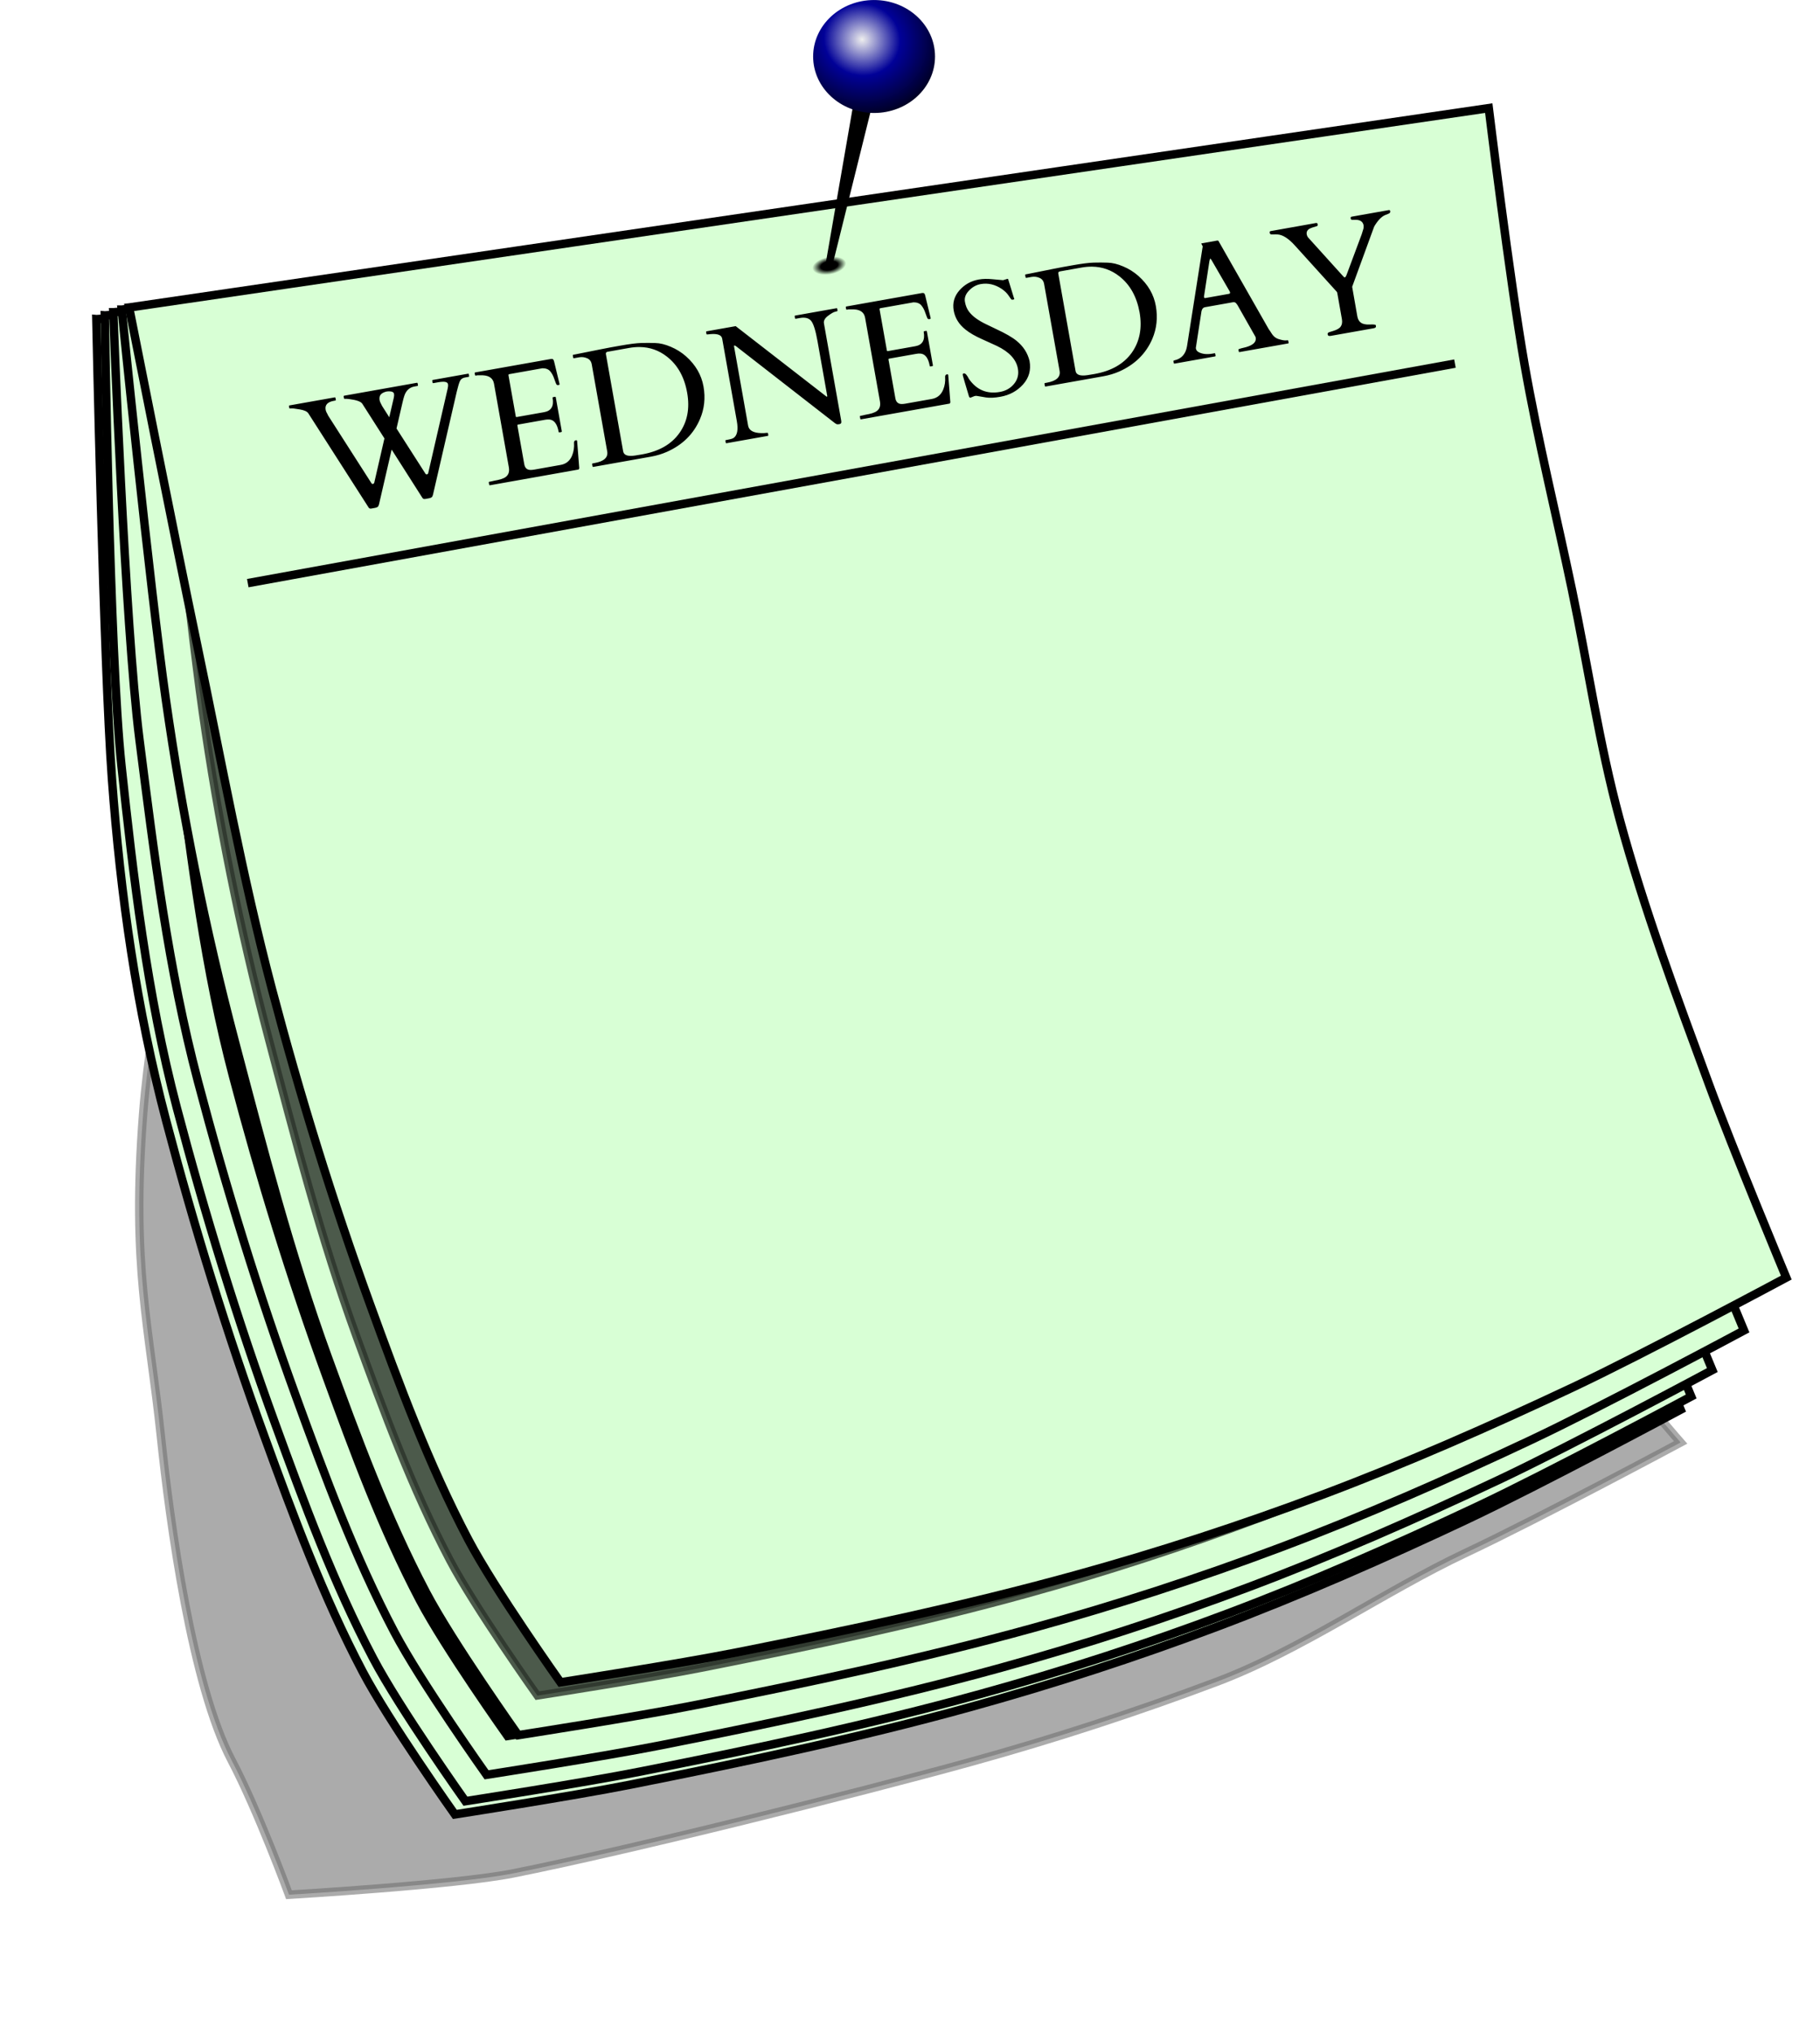<?xml version="1.0" encoding="UTF-8"?>
<svg width="486.17mm" height="542.94mm" version="1.1" viewBox="0 0 1722.6 1923.8" xmlns="http://www.w3.org/2000/svg">
<defs>
<filter id="c" x="-.09" y="-.097" width="1.181" height="1.194" color-interpolation-filters="sRGB">
<feGaussianBlur stdDeviation="107.538"/>
</filter>
<filter id="d" x="-.036" y="-.036" width="1.072" height="1.072" color-interpolation-filters="sRGB">
<feGaussianBlur stdDeviation="42.641"/>
</filter>
<filter id="e" x="-.036" y="-.036" width="1.072" height="1.072" color-interpolation-filters="sRGB">
<feGaussianBlur stdDeviation="44.868"/>
</filter>
<filter id="f" x="-.036" y="-.036" width="1.071" height="1.073" color-interpolation-filters="sRGB">
<feGaussianBlur stdDeviation="42.84"/>
</filter>
<filter id="g" x="-.035" y="-.037" width="1.071" height="1.073" color-interpolation-filters="sRGB">
<feGaussianBlur stdDeviation="45.378"/>
</filter>
<radialGradient id="b" cx="3057.9" cy="-457.67" r="26.67" gradientTransform="matrix(1.215 0 0 .626 -655.67 -198.81)" gradientUnits="userSpaceOnUse">
<stop offset="0"/>
<stop offset=".5"/>
<stop stop-opacity="0" offset="1"/>
</radialGradient>
<radialGradient id="a" cx="-393.21" cy="781.63" r="38.523" gradientTransform="matrix(2.178 3.872 -4.008 1.935 7016.9 -1399.1)" gradientUnits="userSpaceOnUse">
<stop stop-color="#eee" offset="0"/>
<stop stop-color="#010198" offset=".411"/>
<stop offset="1"/>
</radialGradient>
</defs>
<g transform="translate(2112.7 946.68)">
<g transform="translate(-4369.7 -424.63)">
<g fill-rule="evenodd" stroke="#000">
<path transform="matrix(.5 0 0 .5 1559.1 219.92)" d="m1836.3-565.19c830.07-28.996 1370.2-51.78 2079.3 20.23 25.109 143.63 60.262 285.32 90.113 428.04 30.227 144.52 51.444 291.18 90.113 433.67 46.18 170.17 108.04 335.79 168.96 501.25 45.414 123.33 312.43 428.08 312.43 428.08s-268 143.68-405.51 208.39c-155.24 73.047-312.5 184.36-473.09 244.75-153.37 57.677-309.51 108.46-467.46 152.07-211.6 58.418-648.75 167.67-864.06 210.43-110.19 21.886-424.29 40.321-424.29 40.321s-58.624-159.42-108.59-254.34c-74.872-142.23-116.71-449.29-133.86-612.93-21.726-207.29-56.102-319.93-33.72-609.59 17.021-220.28 76.969-413.05 60.676-635.1-16-217.77 109-555.3 109-555.3z" filter="url(#c)" opacity=".574" stroke-width="16"/>
<path d="m2348.2-220.06 1217.9-74.675s19.756 161.89 33.792 242.18c12.554 71.814 30.131 142.66 45.057 214.02 15.114 72.259 25.722 145.59 45.057 216.83 23.09 85.084 54.018 167.9 84.481 250.63 22.707 61.667 73.217 183.04 73.217 183.04s-134 71.842-202.75 104.19c-77.622 36.523-156.25 71.182-236.55 101.38-76.686 28.838-154.76 54.23-233.73 76.033-105.8 29.209-213.37 51.835-321.03 73.217-55.096 10.943-166.15 28.16-166.15 28.16s-62.312-87.708-87.297-135.17c-37.436-71.114-65.466-146.94-92.929-222.47-35.611-97.937-66.347-197.74-92.929-298.5-28.179-106.81-43.255-212.82-51.401-323.84-7.989-108.87-14.769-435.03-14.769-435.03z" fill="#d8ffd5" stroke-width="8"/>
<path transform="matrix(.5 0 0 .5 1559.1 219.92)" d="m1651.7-814.27 2316.5-142.03s37.576 307.91 64.273 460.62c23.878 136.59 57.309 271.34 85.697 407.06 28.746 137.43 48.923 276.91 85.697 412.42 43.916 161.83 102.74 319.34 160.68 476.69 43.188 117.29 139.26 348.14 139.26 348.14s-254.86 136.64-385.64 198.17c-147.64 69.467-297.19 135.39-449.91 192.82-145.85 54.85-294.34 103.14-444.55 144.61-201.23 55.555-405.83 98.589-610.59 139.26-104.79 20.813-316.01 53.56-316.01 53.56s-118.52-166.82-166.04-257.09c-71.203-135.26-124.52-279.48-176.75-423.13-67.732-186.27-126.19-376.09-176.75-567.74-53.596-203.16-82.27-404.78-97.764-615.95-15.194-207.07-28.09-827.42-28.09-827.42z" filter="url(#d)" stroke-width="15.216"/>
<path d="m2356.2-223.56 1219.9-83.675s19.756 161.89 33.792 242.18c12.554 71.814 30.131 142.66 45.057 214.02 15.114 72.259 25.722 145.59 45.057 216.83 23.09 85.084 54.018 167.9 84.481 250.63 22.707 61.667 73.217 183.04 73.217 183.04s-134 71.842-202.75 104.19c-77.622 36.523-156.25 71.182-236.55 101.38-76.686 28.838-154.76 54.23-233.73 76.033-105.8 29.209-213.37 51.835-321.03 73.217-55.096 10.943-166.15 28.16-166.15 28.16s-62.312-87.708-87.297-135.17c-37.436-71.114-65.466-146.94-92.929-222.47-35.611-97.937-66.347-197.74-92.929-298.5-28.179-106.81-41.352-220.08-52.401-323.84-11.558-108.55-15.769-426.03-15.769-426.03z" fill="#d8ffd5" stroke-width="8"/>
<path transform="matrix(.475 0 0 .475 1635 230.59)" d="m1594.2-886.97 2439.9-167.35s39.512 323.78 67.585 484.36c25.109 143.63 60.262 285.32 90.113 428.04 30.227 144.52 51.444 291.18 90.113 433.67 46.18 170.17 108.04 335.79 168.96 501.25 45.414 123.33 146.43 366.08 146.43 366.08s-268 143.68-405.51 208.39c-155.24 73.047-312.5 142.36-473.09 202.75-153.37 57.677-309.51 108.46-467.46 152.07-211.6 58.418-426.75 103.67-642.06 146.43-110.19 21.886-332.29 56.321-332.29 56.321s-124.62-175.42-174.59-270.34c-74.872-142.23-130.93-293.88-185.86-444.93-71.222-195.87-132.69-395.47-185.86-597-56.358-213.63-82.705-440.15-104.8-647.69-23.116-217.1-31.538-852.06-31.538-852.06z" filter="url(#e)" stroke-width="16"/>
<path d="m2364.2-226.56 1231.9-105.67s19.756 161.89 33.792 242.18c12.554 71.814 30.131 142.66 45.057 214.02 15.114 72.259 25.722 145.59 45.057 216.83 23.09 85.084 54.018 167.9 84.481 250.63 22.707 61.667 73.217 183.04 73.217 183.04s-134 71.842-202.75 104.19c-77.622 36.523-156.25 71.182-236.55 101.38-76.686 28.838-154.76 54.23-233.73 76.033-105.8 29.209-213.37 51.835-321.03 73.217-55.096 10.943-166.15 28.16-166.15 28.16s-62.312-87.708-87.297-135.17c-37.436-71.114-65.466-146.94-92.929-222.47-35.611-97.937-66.347-197.74-92.929-298.5-28.179-106.81-41.45-214.27-55.401-323.84-13.788-108.29-24.769-404.03-24.769-404.03z" fill="#d8ffd5" stroke-width="8"/>
<path transform="matrix(.5 0 0 .5 1559.1 219.92)" d="m1684.4-830.32 2343.1-200.98s37.576 307.91 64.273 460.62c23.878 136.59 57.309 271.34 85.697 407.06 28.746 137.43 48.923 276.91 85.697 412.42 43.916 161.83 102.74 319.34 160.68 476.69 43.188 117.29 139.26 348.14 139.26 348.14s-254.86 136.64-385.64 198.17c-147.64 69.466-297.19 135.39-449.91 192.82-145.85 54.85-294.34 103.14-444.55 144.61-201.23 55.555-405.83 98.589-610.59 139.26-104.79 20.813-316.01 53.561-316.01 53.561s-118.52-166.82-166.04-257.09c-71.203-135.26-124.52-279.48-176.75-423.13-67.8-186.35-126.3-376.17-176.8-567.82-53.6-203.16-78.9-407.54-105.4-615.94-26.2-205.97-47.1-768.46-47.1-768.46z" filter="url(#f)" stroke-width="15.216"/>
<path d="m2372.2-229.06 1253.9-140.67s19.756 161.89 33.792 242.18c12.554 71.814 30.131 142.66 45.057 214.02 15.114 72.259 25.722 145.59 45.057 216.83 23.09 85.084 54.018 167.9 84.481 250.63 22.707 61.667 73.217 183.04 73.217 183.04s-134 71.842-202.75 104.19c-77.622 36.523-156.25 71.182-236.55 101.38-76.686 28.838-154.76 54.23-233.73 76.033-105.8 29.209-213.37 51.835-321.03 73.217-55.096 10.943-166.15 28.16-166.15 28.16s-62.312-87.708-87.297-135.17c-37.436-71.114-65.466-146.94-92.929-222.47-35.611-97.937-61.347-197.74-87.929-298.5-28.179-106.81-49.999-215.72-65.401-323.84-15.395-108.07-41.769-369.03-41.769-369.03z" fill="#d8ffd5" stroke-width="8"/>
<path transform="matrix(.475 0 0 .475 1636.6 227.53)" d="m1626.2-897.97 2507.9-281.35s39.512 323.78 67.585 484.36c25.109 143.63 60.262 285.32 90.113 428.04 30.227 144.52 51.444 291.18 90.113 433.67 46.18 170.17 108.04 335.79 168.96 501.25 45.414 123.33 146.43 366.08 146.43 366.08s-268 143.68-405.51 208.39c-155.24 73.047-312.5 142.36-473.09 202.75-153.37 57.677-309.51 108.46-467.46 152.07-211.6 58.418-426.75 103.67-642.06 146.43-110.19 21.886-332.29 56.321-332.29 56.321s-124.62-175.42-174.59-270.34c-74.872-142.23-130.93-293.88-185.86-444.93-71.222-195.87-122.69-395.47-175.86-597-56.358-213.63-99.998-431.45-130.8-647.69-30.791-216.15-83.538-738.06-83.538-738.06z" filter="url(#g)" opacity=".801" stroke-width="16"/>
<path d="m2379.2-231.06 1286.9-188.67s19.756 161.89 33.792 242.18c12.554 71.814 30.131 142.66 45.057 214.02 15.114 72.259 25.722 145.59 45.057 216.83 23.09 85.084 54.018 167.9 84.481 250.63 22.707 61.667 73.217 183.04 73.217 183.04s-134 71.842-202.75 104.19c-77.622 36.523-156.25 71.182-236.55 101.38-76.686 28.838-154.76 54.23-233.73 76.033-105.8 29.209-213.37 51.835-321.03 73.217-55.096 10.943-166.15 28.16-166.15 28.16s-62.312-87.708-87.297-135.17c-37.436-71.114-65.466-146.94-92.929-222.47-35.611-97.937-66.347-197.74-92.929-298.5-28.179-106.81-47.743-215.72-70.401-323.84-22.39-106.84-64.769-321.03-64.769-321.03z" fill="#d8ffd5" stroke-width="8"/>
</g>
<g transform="matrix(.5 0 0 .5 1559.1 219.92)">
<ellipse transform="matrix(.987 -.163 .112 .994 0 0)" cx="3060" cy="-485.15" rx="32.408" ry="16.686" fill="url(#b)"/>
<path d="m3033.6-1416.5-75.291 434.22c4.205 1.018 8.433 1.959 12.678 2.828l103.5-416.95-40.883-20.1z" color="#000000"/>
<ellipse cx="3050.4" cy="-1377" rx="115.37" ry="106.9" fill="url(#a)"/>
</g>
<path d="m2491.5 29.78 1142.6-207.75" fill="none" stroke="#000" stroke-width="8"/>
<path transform="translate(2257 -522.05)" d="m1315 198.79c-0.1-0.02-0.3-0.01-0.5 0.02l-35.1 6.23c-0.8 0.15-1.2 0.68-1 1.58 0.1 0.45 0.2 0.81 0.4 1.09 0.2 0.27 1.3 0.37 3.1 0.3 5.1-0.24 8 1.47 8.7 5.13 0.2 1.45 0.1 2.95-0.5 4.49-0.5 1.49-0.9 2.89-1.3 4.19l-14.2 38.09c-0.6 1.61-1.2 2.46-1.6 2.54-0.4 0.07-0.7 0.01-0.9-0.16-0.1-0.23-0.6-0.7-1.3-1.4l-32.6-36.06c-0.7-0.84-1.2-1.86-1.4-3.07-0.4-2.3 0.5-4.12 2.9-5.47 1-0.55 3.2-1.29 6.5-2.24 0.8-0.15 1.2-0.73 1-1.73s-0.7-1.43-1.6-1.28l-42.9 7.64c-0.8 0.13-1.1 0.7-0.9 1.7 0.2 0.95 0.7 1.43 1.5 1.44 2.3-0.05 3.8-0.06 4.5-0.02 0.7 0.03 1.1 0.05 1.4 0.06 4.9 0.31 10.5 3.87 16.6 10.68l39.4 43.52c0.3 0.38 0.4 0.74 0.5 1.09l4.4 24.86c0.5 2.96 0.1 5.32-1.2 7.1-1.2 1.73-3.8 3.13-7.5 4.21-0.4 0.13-1.4 0.43-2.9 0.89-1.4 0.41-2 1.02-1.9 1.82l0.1 0.75c0.2 1 1.2 1.35 2.9 1.05l40.5-7.19c1.7-0.31 2.4-0.96 2.2-1.96l-0.1-0.83c-0.1-0.7-2.1-0.95-5.8-0.75-3.7 0.14-6.5-0.43-8.3-1.71s-2.9-3.28-3.4-5.98l-4.9-28.02 20.6-56.35c0-0.11 0.2-0.48 0.5-1.11 3.3-5.44 6.6-8.89 10-10.37 1.4-0.61 2.3-0.99 2.8-1.12 0.4-0.18 0.8-0.35 1.1-0.51 0.4-0.22 0.7-0.48 0.8-0.76 0.2-0.3 0.3-0.8 0.2-1.5-0.1-0.52-0.4-0.82-0.8-0.88zm-162.7 28.83-15 2.67c-0.2 0.03-0.3 0.18-0.2 0.43l1.2 2.33c0.1 0.15 0.1 0.28 0 0.39l-14.8 94.16c-1.2 7.43-5.2 11.91-12 13.43-0.6 0.12-0.9 0.38-0.9 0.78l0.4 1.8c0 0.4 0.3 0.56 0.7 0.49l38.3-6.81c0.4-0.08 0.6-0.31 0.5-0.71l-0.3-1.81c-0.1-0.4-0.3-0.56-0.7-0.49l-1.9 0.35c-5.2 0.91-9.5 0.47-13-1.34-1.5-0.82-2.4-1.87-2.6-3.17l-0.2-0.68 5.4-34.98c0-0.05 0.1-0.26 0.2-0.64 0.5-1.81 1.6-2.84 3.1-3.11l26.6-4.73c1.5-0.27 2.7 0.39 3.6 1.99 0.2 0.32 0.4 0.53 0.5 0.62l17 29.99c0.2 0.38 0.3 0.72 0.3 1.02 0.7 3.96-2.3 6.93-9.2 8.92-1.2 0.31-2.7 0.68-4.5 1.11s-2.7 0.85-2.6 1.25l0.3 1.8c0 0.4 0.3 0.56 0.7 0.49l46-8.16c0.4-0.07 0.5-0.31 0.5-0.71l-0.4-1.73c0-0.45-0.3-0.64-0.7-0.57-1.9 0.34-4.1 0.14-6.6-0.6-2.9-0.62-5.2-1.84-6.8-3.68-0.7-0.8-1.4-1.72-2-2.74-0.6-1.03-1.4-2.16-2.3-3.39l-47.6-83.52c-0.2-0.23-0.3-0.35-0.6-0.37-0.1-0.02-0.3-0.05-0.4-0.08zm-6.8 17.17c0.3-0.05 0.8 0.56 1.5 1.83l16.7 28.81c0.3 0.46 0.5 0.89 0.5 1.29 0.2 0.76-0.2 1.21-1.1 1.37l-22.2 3.94c-0.7 0.13-1.2-0.08-1.2-0.63-0.2-0.6-0.2-1.17 0-1.7l5-32.6c0.3-1.5 0.6-2.27 0.8-2.31zm-103.7 3.64c-2.2 0-4.4 0.03-6.7 0.09-4.5 0.13-11.1 0.96-19.8 2.51l-9.4 1.67c-3.4 0.6-6.53 1.21-9.41 1.83l-24.02 4.81-1.66 0.29c-0.4 0.07-0.56 0.31-0.49 0.71l0.37 2.1c0.07 0.4 0.31 0.57 0.71 0.5l4.81-0.86c2.7-0.48 5.26-0.18 7.67 0.89 2.41 1.02 3.85 2.93 4.35 5.73l14.67 82.33c1 5.81-3.05 9.53-12.17 11.15l-1.65 0.29c-0.4 0.07-0.56 0.31-0.49 0.71l0.37 2.1c0.07 0.4 0.31 0.56 0.71 0.49l54.73-9.72c5.2-0.93 10.2-2.43 15-4.51 14.8-6.63 25.3-16.95 31.3-30.98 4.1-9.68 5.2-19.98 3.3-30.89-1.9-10.92-7.4-20.43-16.5-28.53-4.3-3.78-9.1-6.8-14.5-9.05-5.3-2.26-10.2-3.44-14.6-3.53-2.2-0.08-4.4-0.12-6.6-0.13zm-8.2 3.91c9.6 0.1 18.2 3.13 25.8 9.07 10.1 7.86 16.5 19.25 19.2 34.18 2.6 14.87 0.1 27.6-7.4 38.2-7.6 10.58-19.3 17.29-35.3 20.13-2.2 0.4-4.4 0.75-6.5 1.07-6.9 1.08-10.8-0.22-11.4-3.93l-16.3-91.87c-0.3-1.35 0.2-2.14 1.5-2.36l20.4-3.63c3.4-0.61 6.8-0.9 10-0.86zm-79.91 11.52c-0.06 0-0.12 0-0.18 0.01l-4.11 1.27c-1.88-0.13-5.25-0.44-10.08-0.92-4.79-0.49-9.09-0.4-12.9 0.28-7.36 1.3-13.49 4.74-18.39 10.31-4.85 5.57-6.63 11.93-5.36 19.09 1.26 7.11 4.99 13.11 11.18 18.01 3.97 3.17 9.07 6.13 15.29 8.9 6.23 2.77 11.01 4.94 14.34 6.52 11.75 5.66 18.4 12.85 19.94 21.56 0.97 5.46-0.24 10.25-3.64 14.37-3.36 4.11-7.84 6.66-13.44 7.65-12.22 2.17-21.96-1.91-29.22-12.24-1.87-3.8-3.5-5.58-4.9-5.33-0.55 0.1-0.88 0.31-0.97 0.64-0.06 0.27-0.02 0.8 0.13 1.6 0.13 0.75 2.03 7.21 5.68 19.37 0.34 1.03 0.84 1.48 1.49 1.37l3.55-1.41c0.14-0.08 0.48-0.16 1.03-0.26 0.6-0.11 1.58-0.02 2.92 0.26 1.34 0.27 3.73 0.68 7.18 1.2 3.51 0.56 8.05 0.35 13.61-0.64 8.66-1.53 15.8-5.41 21.41-11.62 5.65-6.28 7.72-13.67 6.21-22.19-1.8-7.53-5.88-13.88-12.22-19.06-4.06-3.36-10.56-7.11-19.51-11.25-3.39-1.62-6.72-3.23-10-4.81-3.28-1.59-6.25-3.34-8.91-5.24s-4.94-4.08-6.82-6.54c-1.83-2.46-3.07-5.52-3.72-9.18-0.66-3.7 0.62-7.24 3.85-10.6 3.22-3.36 6.91-5.41 11.07-6.15 6.91-1.23 13.59 0.32 20.05 4.65 2.65 1.86 4.71 3.84 6.17 5.96 0.41 0.55 0.79 1.1 1.14 1.65 0.41 0.55 0.76 1.06 1.05 1.52 0.28 0.42 0.54 0.71 0.77 0.87 0.24 0.17 0.73 0.18 1.48 0.05 0.8-0.14 1.18-0.34 1.14-0.59-0.06-0.3-0.27-0.93-0.65-1.9l-4.79-15.65c-0.17-0.97-0.46-1.47-0.87-1.53zm-80.61 13.4c-0.19 0.01-0.41 0.04-0.63 0.08l-71.44 12.69c-0.4 0.07-0.56 0.31-0.49 0.71l0.32 1.8c0.07 0.4 0.31 0.56 0.71 0.49l1.57-0.28c1.75-0.05 3.48-0.05 5.2 0.01 6.1 0.31 9.59 2.95 10.47 7.9l14.06 79.18c0.86 4.81-0.66 8.18-4.56 10.11-1.71 0.82-3.67 1.45-5.86 1.89-2.2 0.39-4.34 0.85-6.42 1.37l-1.65 0.3c-0.4 0.07-0.57 0.3-0.5 0.7l0.38 2.11c0.07 0.4 0.3 0.56 0.71 0.49l83.68-14.86c0.4-0.07 0.68-0.49 0.86-1.24l-2-25.68c-0.12-0.65-0.48-0.92-1.08-0.82-1.35 0.24-1.98 1.08-1.88 2.51 0.3 4.28-0.29 8.24-1.77 11.86-2.04 5.06-5.64 8.05-10.8 8.97l-25.01 4.44c-1.11 0.2-2.17 0.31-3.2 0.34-3.54 0.11-5.65-1.71-6.32-5.47l-6.5-36.58c-0.09-0.5 0.12-0.8 0.62-0.89l25.77-4.57c1.35-0.24 2.65-0.32 3.91-0.23 4.51 0.38 7.42 4.28 8.74 11.7 0.07 0.4 0.31 0.56 0.71 0.49l1.8-0.32c0.4-0.07 0.57-0.31 0.49-0.71l-5.71-32.15c-0.07-0.4-0.3-0.57-0.7-0.49l-1.81 0.32c-0.4 0.07-0.56 0.3-0.49 0.7 1.39 7.82-1.27 12.32-7.98 13.51l-26 4.62c-0.5 0.09-0.79-0.12-0.88-0.62l-6.9-38.84c-0.12-0.65 0.15-1.03 0.8-1.15l31.33-5.56c3.25-0.01 5.69 0.93 7.32 2.81 1.62 1.88 2.94 4.36 3.95 7.43 1.06 3.07 1.79 4.82 2.18 5.27 0.43 0.39 1.02 0.52 1.77 0.38 0.75-0.13 1.08-0.45 0.99-0.95l-5.22-21.54c-0.29-1.09-0.67-1.74-1.12-1.97-0.35-0.21-0.82-0.3-1.42-0.26zm-81.11 14.41c-0.08-0.01-0.17 0-0.27 0.01l-39.06 6.94c-0.4 0.07-0.57 0.31-0.5 0.71l0.32 1.8c0.07 0.4 0.31 0.57 0.71 0.5l3.83-0.68c5.01-0.89 8.61 0.04 10.81 2.8 2.19 2.77 4.17 9.13 5.94 19.09l9.2 51.76c0.08 0.45-0.01 0.7-0.26 0.74-0.2 0.04-0.36 0.02-0.48-0.07-0.12-0.13-0.33-0.3-0.63-0.5l-85.28-66.14-27.5 4.88c-0.4 0.07-0.56 0.31-0.49 0.71l0.32 1.81c0.07 0.4 0.38 0.55 0.93 0.45 0.61-0.11 1.64-0.22 3.12-0.32 6.63-0.51 10.24 0.92 10.84 4.27l13.86 78.05c1.44 8.11 0.47 13.4-2.92 15.86-0.91 0.68-2.74 1.26-5.5 1.75l-1.72 0.31c-0.5 0.09-0.72 0.33-0.65 0.73l0.32 1.81c0.07 0.4 0.31 0.56 0.71 0.49l39.06-6.94c0.4-0.07 0.57-0.31 0.5-0.71l-0.32-1.8c-0.08-0.4-0.64-0.51-1.69-0.32s-2.61 0.26-4.69 0.21c-7.47-0.17-11.61-2.53-12.42-7.09l-13.31-74.97c-0.09-0.5-0.01-0.77 0.24-0.82 0.4-0.07 0.89 0.1 1.48 0.52l92.7 72.1c0.9 0.72 1.67 1.25 2.3 1.6 0.63 0.36 1.5 0.43 2.6 0.24 1.15-0.21 1.84-0.58 2.05-1.14 0.22-0.5 0.23-1.31 0.03-2.41l-16.32-91.87c-0.44-2.5 0.86-4.9 3.92-7.2 3.1-2.31 5.38-3.59 6.83-3.85 1.5-0.26 2.22-0.6 2.14-1l-0.32-1.8c-0.05-0.3-0.19-0.47-0.43-0.51zm-178.32 32.82c-2.23 0-4.47 0.03-6.73 0.09-4.47 0.13-11.07 0.96-19.78 2.51l-9.39 1.67c-3.4 0.6-6.55 1.21-9.44 1.83l-24.02 4.81-1.65 0.29c-0.4 0.07-0.56 0.31-0.49 0.71l0.37 2.1c0.07 0.4 0.31 0.57 0.71 0.5l4.81-0.86c2.7-0.48 5.26-0.18 7.67 0.89 2.4 1.02 3.85 2.93 4.35 5.74l14.63 82.32c1.03 5.81-3.01 9.53-12.13 11.15l-1.65 0.29c-0.4 0.07-0.57 0.31-0.49 0.71l0.37 2.1c0.07 0.4 0.31 0.57 0.71 0.5l54.76-9.73c5.21-0.93 10.18-2.43 14.93-4.51 14.89-6.63 25.32-16.95 31.3-30.98 4.17-9.68 5.29-19.98 3.35-30.89-1.94-10.92-7.46-20.43-16.54-28.53-4.29-3.78-9.11-6.8-14.47-9.05-5.31-2.26-10.17-3.44-14.58-3.53-2.18-0.08-4.38-0.12-6.6-0.13zm-8.24 3.91c9.64 0.11 18.24 3.13 25.81 9.07 10.12 7.86 16.51 19.26 19.16 34.18 2.64 14.87 0.18 27.6-7.39 38.2-7.52 10.58-19.27 17.29-35.25 20.13-2.25 0.4-4.41 0.76-6.47 1.07-6.99 1.09-10.81-0.22-11.47-3.93l-16.32-91.87c-0.24-1.35 0.27-2.14 1.52-2.36l20.43-3.63c3.44-0.61 6.77-0.9 9.98-0.86zm-83.58 11.26c-0.2 0.01-0.41 0.04-0.63 0.08l-71.44 12.69c-0.4 0.07-0.57 0.3-0.49 0.7l0.32 1.81c0.07 0.4 0.3 0.56 0.7 0.49l1.58-0.28c1.75-0.05 3.48-0.05 5.19 0.01 6.1 0.31 9.59 2.94 10.48 7.9l14.06 79.17c0.85 4.81-0.67 8.18-4.56 10.11-1.71 0.82-3.67 1.46-5.86 1.9-2.2 0.39-4.35 0.85-6.42 1.37l-1.65 0.29c-0.41 0.08-0.57 0.31-0.5 0.71l0.38 2.1c0.07 0.41 0.3 0.57 0.7 0.5l83.69-14.87c0.4-0.07 0.68-0.48 0.86-1.23l-2.01-25.68c-0.11-0.66-0.47-0.93-1.07-0.82-1.35 0.24-1.98 1.07-1.88 2.5 0.3 4.29-0.29 8.24-1.77 11.86-2.04 5.07-5.64 8.06-10.8 8.97l-25.02 4.45c-1.1 0.19-2.16 0.3-3.19 0.33-3.55 0.12-5.65-1.71-6.32-5.46l-6.5-36.58c-0.09-0.51 0.12-0.8 0.62-0.89l25.77-4.58c1.35-0.24 2.65-0.31 3.91-0.23 4.51 0.39 7.42 4.29 8.74 11.7 0.07 0.4 0.31 0.57 0.71 0.5l1.8-0.32c0.4-0.08 0.56-0.31 0.49-0.71l-5.71-32.15c-0.07-0.4-0.3-0.57-0.71-0.5l-1.8 0.32c-0.4 0.08-0.56 0.31-0.49 0.71 1.39 7.81-1.28 12.32-7.99 13.51l-25.99 4.61c-0.5 0.09-0.79-0.11-0.88-0.61l-6.9-38.84c-0.12-0.65 0.15-1.03 0.8-1.15l31.33-5.56c3.25-0.01 5.69 0.92 7.31 2.8 1.63 1.88 2.95 4.36 3.96 7.44 1.06 3.06 1.78 4.82 2.17 5.27 0.43 0.39 1.03 0.51 1.78 0.38s1.08-0.45 0.99-0.95l-5.22-21.55c-0.3-1.08-0.67-1.74-1.13-1.97-0.34-0.21-0.81-0.29-1.41-0.25zm-78.56 13.96c-0.08-0.01-0.17-0.01-0.27 0.01l-33.43 5.93c-0.4 0.08-0.56 0.31-0.49 0.71l0.32 1.8c0.07 0.4 0.31 0.57 0.71 0.5l4.65-0.83c5.76-1.02 8.84-0.43 9.23 1.77 0.2 1.1 0.12 2.41-0.23 3.92l-18.5 80.38c-0.25 0.62-0.66 0.97-1.21 1.07s-0.99-0.08-1.33-0.54l-27.45-42.85 5.69-24.65c0.52-2.31 1.06-4.35 1.63-6.1 1.67-5.15 4.91-8.15 9.71-9.01l2.78-0.49c0.4-0.07 0.57-0.31 0.5-0.71l-0.32-1.8c-0.08-0.4-0.31-0.57-0.71-0.5l-68.81 12.23c-0.4 0.07-0.57 0.3-0.49 0.7l0.32 1.81c0.07 0.4 0.38 0.55 0.93 0.45 0.6-0.1 1.93-0.03 3.99 0.22 6.98 0.88 11.11 2.37 12.42 4.46l20.93 32.78-9.66 42.01c-0.25 0.61-0.66 0.97-1.21 1.07-0.55 0.09-0.99-0.09-1.33-0.54l-41.08-64.15c-0.43-1.01-0.91-1.95-1.43-2.84-0.47-0.9-0.78-1.78-0.93-2.63-0.82-4.61 1.77-7.44 7.78-8.51l1.36-0.24c0.4-0.07 0.56-0.31 0.49-0.71l-0.32-1.8c-0.07-0.4-0.31-0.57-0.71-0.5l-42.82 7.61c-0.4 0.07-0.56 0.31-0.49 0.71l0.32 1.8c0.07 0.4 0.58 0.52 1.54 0.35 1-0.18 3.71 0.11 8.13 0.88 4.42 0.71 7.2 1.97 8.35 3.78l56.84 88.78c0.55 1.09 1.43 1.53 2.63 1.32l3.53-0.63c1.15-0.21 2-0.51 2.55-0.92 0.56-0.35 1.01-1.18 1.34-2.48l11.96-51.8 29 45.53c0.6 1.03 1.5 1.44 2.7 1.22l3.53-0.62c1.15-0.21 2-0.51 2.55-0.92 0.56-0.36 1.01-1.19 1.34-2.49l22.51-97.52c1.21-5.08 2.24-8.46 3.07-10.16 0.88-1.76 2.42-2.83 4.62-3.22l3.53-0.63c0.4-0.07 0.57-0.31 0.5-0.71l-0.32-1.8c-0.06-0.3-0.2-0.47-0.44-0.5zm-74.51 16.71c2.51 0.08 3.91 0.91 4.19 2.48 0.17 0.95 0.08 2.18-0.27 3.69l-4.26 18.35-6.78-10.65c-0.43-1.01-0.91-1.96-1.43-2.85-0.47-0.9-0.78-1.75-0.92-2.55-0.15-0.85-0.19-1.64-0.11-2.38 0.15-2.92 2.38-4.89 6.7-5.92 1.08-0.14 2.04-0.2 2.88-0.17z"/>
</g>
</g>
</svg>
